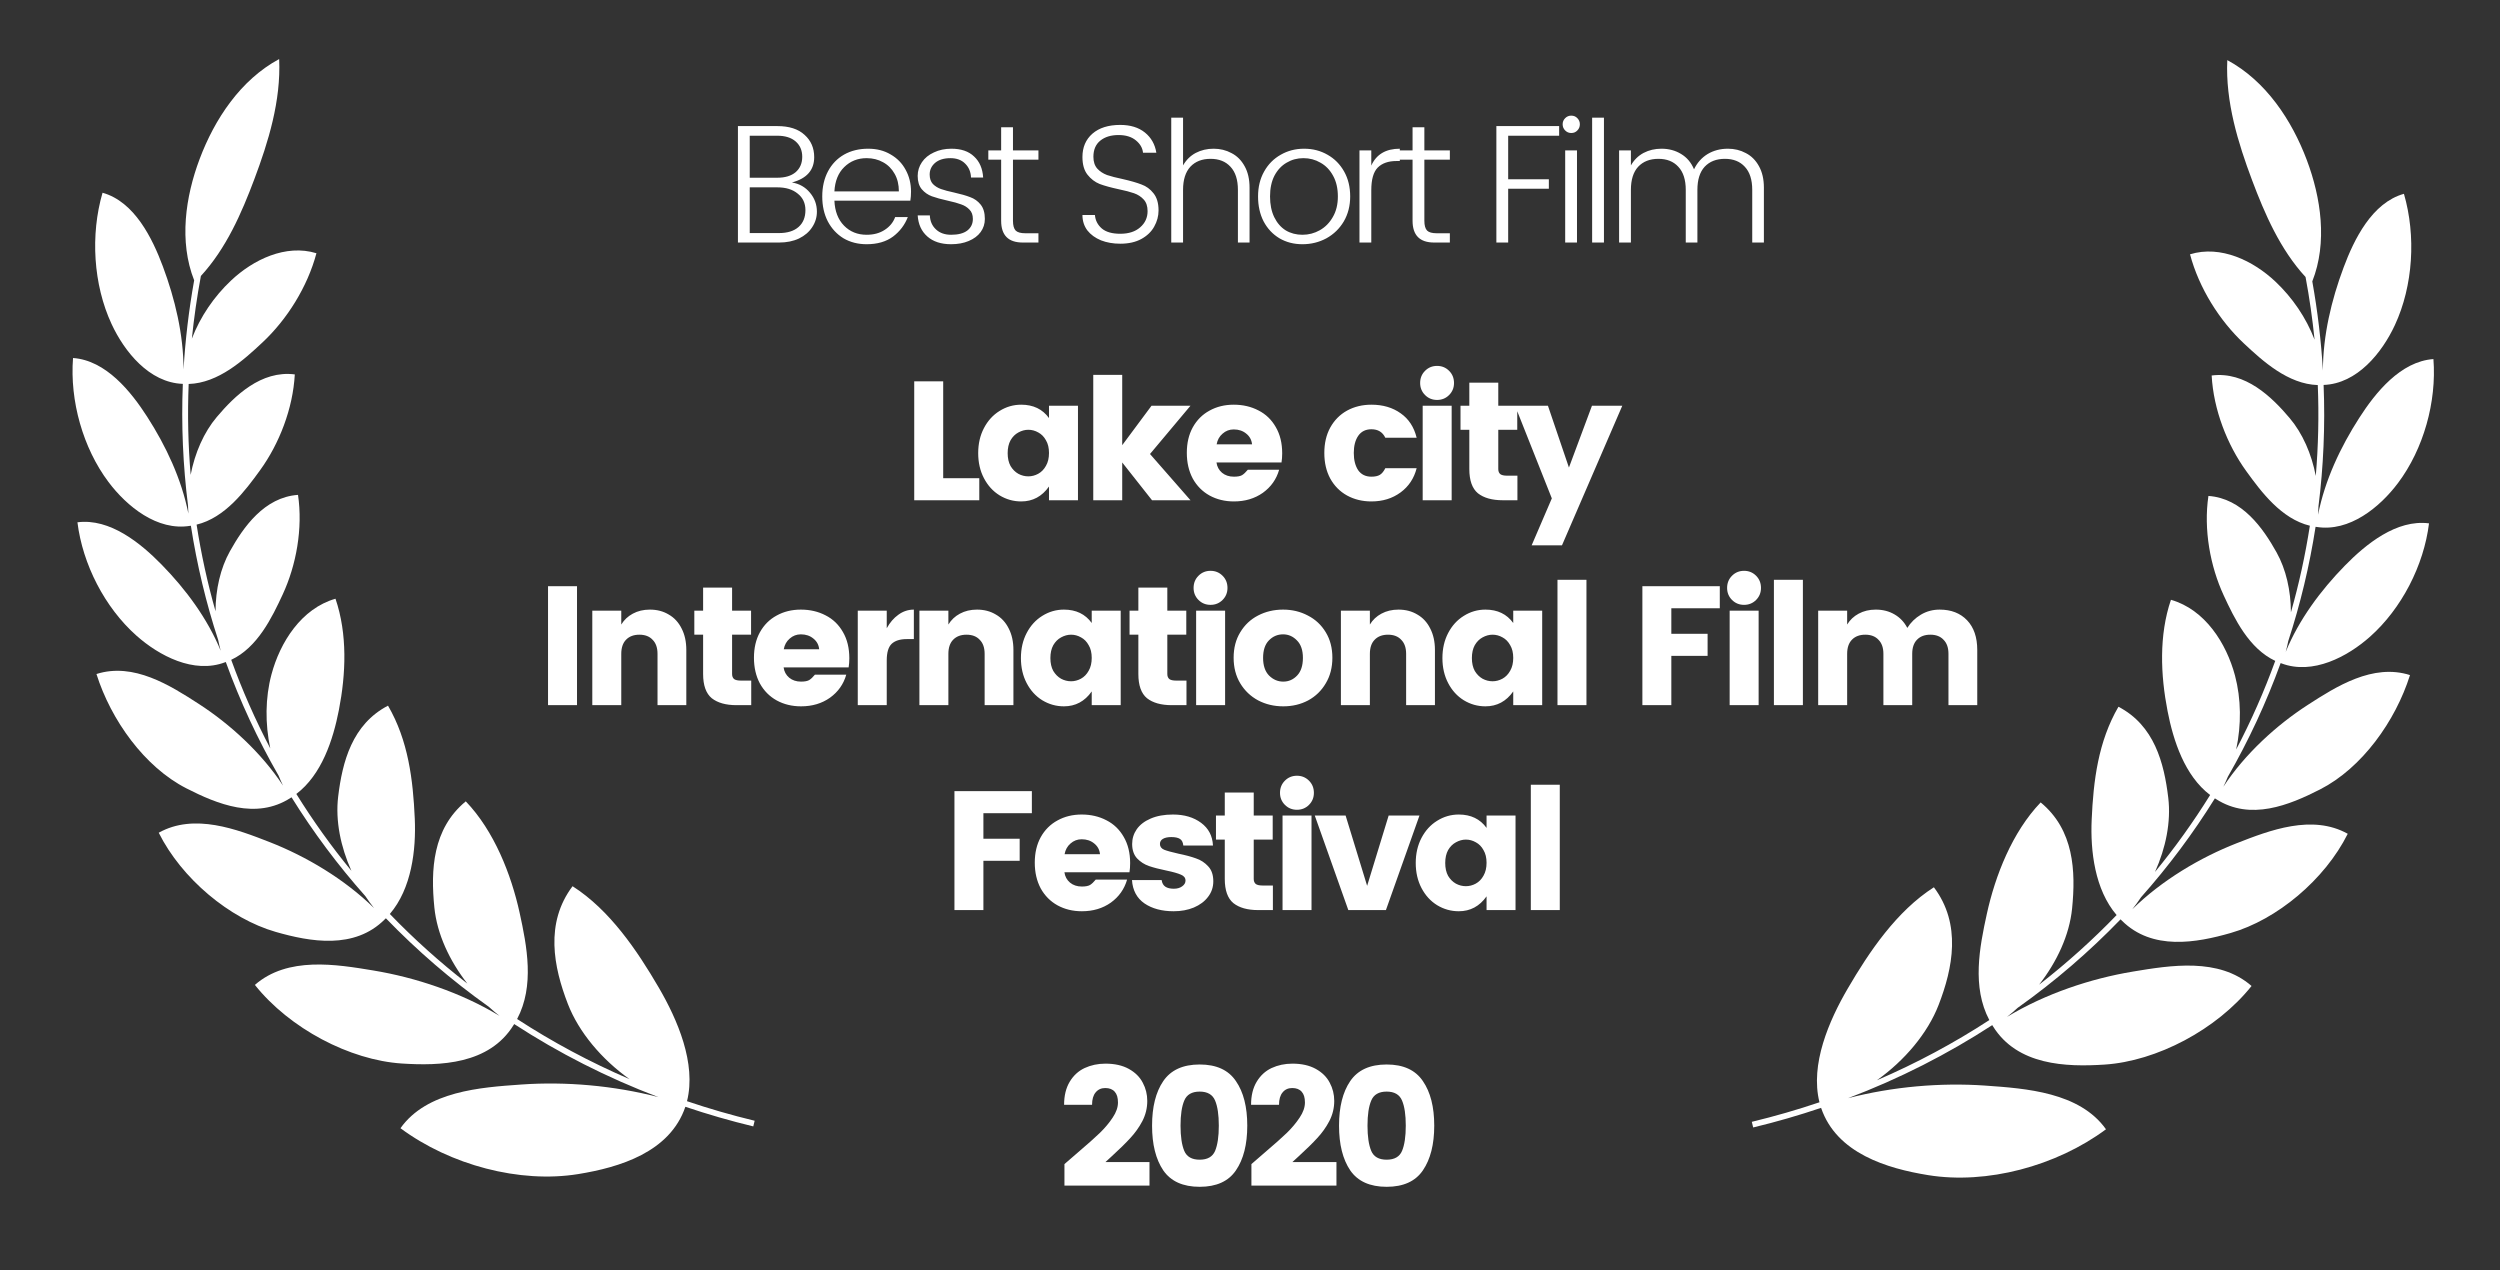 <svg width="122" height="62" viewBox="0 0 122 62" fill="none" xmlns="http://www.w3.org/2000/svg">
<rect x="0" y="0" width="122" height="62" fill="#333333" stroke="none"/>
<path d="M9.475 13.68C8.726 11.78 9.051 9.596 9.742 7.759C10.468 5.826 11.733 3.899 13.623 2.882C13.717 4.919 13.093 6.931 12.411 8.746C11.798 10.378 11.046 12.117 9.803 13.467C9.613 14.49 9.466 15.51 9.363 16.525C9.775 15.453 10.443 14.475 11.276 13.689C12.348 12.677 13.944 11.896 15.442 12.358C15.003 14.008 14.003 15.591 12.819 16.701C11.887 17.575 10.656 18.694 9.207 18.738C9.147 20.233 9.181 21.713 9.304 23.173C9.509 22.105 9.947 21.098 10.58 20.349C11.45 19.319 12.739 18.061 14.386 18.271C14.296 19.942 13.627 21.654 12.696 22.941C11.957 23.963 10.98 25.266 9.594 25.602C9.816 27.037 10.125 28.448 10.518 29.829C10.521 28.772 10.755 27.734 11.22 26.902C11.875 25.728 12.895 24.264 14.543 24.15C14.785 25.789 14.457 27.581 13.797 29.006C13.269 30.145 12.565 31.598 11.283 32.199C11.821 33.685 12.459 35.129 13.19 36.523C12.933 35.321 12.943 34.055 13.247 32.916C13.665 31.346 14.704 29.696 16.372 29.218C16.962 30.951 16.881 32.886 16.538 34.648C16.256 36.099 15.702 37.803 14.461 38.745C15.273 40.051 16.17 41.305 17.149 42.497C16.623 41.328 16.362 40.049 16.502 38.877C16.707 37.171 17.187 35.346 18.935 34.436C19.927 36.142 20.156 38.056 20.241 39.946C20.309 41.474 20.088 43.359 19.024 44.602C20.194 45.816 21.458 46.952 22.807 48C21.936 46.886 21.326 45.578 21.197 44.285C21.014 42.458 21.104 40.447 22.73 39.106C24.12 40.554 24.95 42.687 25.357 44.54C25.716 46.178 26.092 48.116 25.235 49.728C26.953 50.846 28.786 51.83 30.724 52.664C29.36 51.695 28.244 50.366 27.712 48.993C27.015 47.194 26.584 45.049 27.941 43.247C29.76 44.409 31.097 46.391 32.151 48.199C33.054 49.75 33.99 51.891 33.526 53.738C34.599 54.102 35.7 54.42 36.827 54.692L36.76 54.968C35.628 54.695 34.523 54.375 33.446 54.011C32.691 56.236 30.218 56.97 28.218 57.295C25.369 57.757 21.976 56.861 19.543 55.057C20.827 53.248 23.447 53.064 25.422 52.926L25.448 52.924C27.612 52.772 29.952 52.975 32.128 53.539C29.614 52.585 27.262 51.385 25.093 49.974L25.061 50.025C23.872 51.946 21.486 52.021 19.613 51.9C17.071 51.735 14.137 50.194 12.438 48.064C14.036 46.666 16.395 47.057 18.224 47.36L18.233 47.362C20.273 47.7 22.503 48.438 24.375 49.574C24.196 49.434 24.022 49.286 23.852 49.13C22.032 47.837 20.354 46.389 18.831 44.812C18.813 44.829 18.795 44.847 18.777 44.864C17.296 46.35 15.138 45.961 13.455 45.477C11.202 44.83 8.865 42.878 7.746 40.637C9.481 39.668 11.555 40.467 13.169 41.098C14.94 41.792 16.814 42.901 18.254 44.316C18.106 44.129 17.964 43.934 17.83 43.732C16.491 42.225 15.286 40.611 14.227 38.908L14.174 38.941C12.498 40.02 10.6 39.239 9.095 38.471C7.055 37.43 5.416 35.142 4.707 32.892C6.517 32.314 8.305 33.448 9.695 34.347C11.216 35.329 12.755 36.731 13.812 38.338C13.735 38.18 13.663 38.018 13.596 37.853C12.58 36.086 11.717 34.231 11.019 32.307L10.983 32.319L10.98 32.32C9.456 32.898 7.76 32 6.654 31.015C5.116 29.647 4.033 27.543 3.779 25.488C5.367 25.282 6.864 26.508 7.887 27.553C9.065 28.756 10.122 30.178 10.771 31.757C10.724 31.585 10.683 31.411 10.649 31.235C10.058 29.427 9.61 27.562 9.315 25.656L9.292 25.659L9.284 25.66C7.673 25.928 6.184 24.707 5.294 23.522C4.046 21.859 3.402 19.558 3.564 17.471C5.168 17.583 6.39 19.105 7.182 20.337C8.099 21.762 8.859 23.375 9.193 25.062C9.182 24.928 9.176 24.793 9.174 24.658C8.93 22.718 8.842 20.738 8.922 18.733L8.918 18.733C7.28 18.674 6.07 17.158 5.445 15.813C4.551 13.889 4.407 11.456 5.004 9.406C6.564 9.843 7.435 11.628 7.948 13.002C8.54 14.587 8.954 16.315 8.957 18.033C9.042 16.591 9.214 15.139 9.475 13.68Z" fill="white"/>
<path d="M52.623 56.221C53.069 55.841 53.419 55.53 53.672 55.287C53.926 55.039 54.136 54.788 54.301 54.535C54.472 54.281 54.557 54.036 54.557 53.799C54.557 53.568 54.505 53.394 54.4 53.278C54.295 53.157 54.141 53.096 53.937 53.096C53.739 53.096 53.582 53.168 53.466 53.311C53.35 53.449 53.292 53.65 53.292 53.915H51.928C51.928 53.468 52.019 53.094 52.201 52.791C52.383 52.487 52.625 52.264 52.928 52.121C53.237 51.978 53.576 51.906 53.945 51.906C54.397 51.906 54.778 51.991 55.086 52.162C55.395 52.333 55.621 52.556 55.764 52.832C55.913 53.107 55.987 53.405 55.987 53.725C55.987 54.072 55.907 54.4 55.748 54.709C55.588 55.012 55.392 55.287 55.161 55.535C54.935 55.783 54.634 56.078 54.26 56.42C54.254 56.425 54.149 56.522 53.945 56.709H56.095V57.858H51.945V56.808L52.623 56.221ZM56.767 57.114C56.403 56.574 56.221 55.847 56.221 54.932C56.221 54.017 56.403 53.292 56.767 52.758C57.136 52.217 57.729 51.947 58.544 51.947C59.36 51.947 59.95 52.217 60.313 52.758C60.683 53.292 60.867 54.017 60.867 54.932C60.867 55.847 60.683 56.574 60.313 57.114C59.95 57.649 59.36 57.916 58.544 57.916C57.729 57.916 57.136 57.649 56.767 57.114ZM59.297 56.163C59.418 55.871 59.478 55.461 59.478 54.932C59.478 54.403 59.418 53.995 59.297 53.708C59.175 53.416 58.925 53.27 58.544 53.27C58.164 53.27 57.913 53.416 57.792 53.708C57.671 53.995 57.61 54.403 57.61 54.932C57.61 55.461 57.671 55.871 57.792 56.163C57.913 56.45 58.164 56.593 58.544 56.593C58.925 56.593 59.175 56.45 59.297 56.163ZM61.746 56.221C62.193 55.841 62.543 55.53 62.796 55.287C63.05 55.039 63.259 54.788 63.425 54.535C63.596 54.281 63.681 54.036 63.681 53.799C63.681 53.568 63.629 53.394 63.524 53.278C63.419 53.157 63.265 53.096 63.061 53.096C62.862 53.096 62.705 53.168 62.59 53.311C62.474 53.449 62.416 53.65 62.416 53.915H61.052C61.052 53.468 61.143 53.094 61.325 52.791C61.507 52.487 61.749 52.264 62.052 52.121C62.361 51.978 62.7 51.906 63.069 51.906C63.521 51.906 63.901 51.991 64.21 52.162C64.519 52.333 64.745 52.556 64.888 52.832C65.037 53.107 65.111 53.405 65.111 53.725C65.111 54.072 65.031 54.4 64.871 54.709C64.712 55.012 64.516 55.287 64.284 55.535C64.058 55.783 63.758 56.078 63.383 56.42C63.378 56.425 63.273 56.522 63.069 56.709H65.219V57.858H61.069V56.808L61.746 56.221ZM65.891 57.114C65.527 56.574 65.345 55.847 65.345 54.932C65.345 54.017 65.527 53.292 65.891 52.758C66.26 52.217 66.852 51.947 67.668 51.947C68.484 51.947 69.073 52.217 69.437 52.758C69.806 53.292 69.991 54.017 69.991 54.932C69.991 55.847 69.806 56.574 69.437 57.114C69.073 57.649 68.484 57.916 67.668 57.916C66.852 57.916 66.26 57.649 65.891 57.114ZM68.42 56.163C68.542 55.871 68.602 55.461 68.602 54.932C68.602 54.403 68.542 53.995 68.42 53.708C68.299 53.416 68.048 53.27 67.668 53.27C67.288 53.27 67.037 53.416 66.916 53.708C66.794 53.995 66.734 54.403 66.734 54.932C66.734 55.461 66.794 55.871 66.916 56.163C67.037 56.45 67.288 56.593 67.668 56.593C68.048 56.593 68.299 56.45 68.42 56.163Z" fill="white"/>
<path d="M112.84 13.732C113.589 11.833 113.264 9.648 112.573 7.811C111.846 5.879 110.582 3.951 108.692 2.934C108.597 4.971 109.221 6.983 109.903 8.798C110.517 10.43 111.268 12.169 112.511 13.519C112.702 14.541 112.848 15.561 112.951 16.576C112.539 15.504 111.872 14.527 111.039 13.741C109.967 12.729 108.371 11.948 106.873 12.41C107.312 14.06 108.312 15.643 109.496 16.753C110.428 17.627 111.659 18.746 113.108 18.791C113.168 20.285 113.134 21.765 113.01 23.226C112.806 22.157 112.368 21.151 111.734 20.401C110.865 19.372 109.575 18.113 107.929 18.324C108.019 19.995 108.688 21.707 109.619 22.993C110.357 24.015 111.334 25.318 112.721 25.655C112.499 27.09 112.19 28.5 111.797 29.881C111.793 28.824 111.56 27.786 111.095 26.954C110.44 25.78 109.42 24.316 107.771 24.202C107.529 25.841 107.857 27.633 108.518 29.058C109.045 30.197 109.75 31.65 111.032 32.251C110.493 33.737 109.856 35.181 109.125 36.575C109.382 35.374 109.371 34.108 109.068 32.968C108.649 31.398 107.611 29.748 105.942 29.27C105.353 31.003 105.434 32.938 105.777 34.7C106.059 36.151 106.613 37.855 107.854 38.797C107.042 40.104 106.144 41.358 105.164 42.551C105.691 41.381 105.952 40.101 105.811 38.93C105.607 37.223 105.127 35.398 103.38 34.489C102.388 36.195 102.157 38.109 102.074 39.999C102.005 41.527 102.226 43.412 103.291 44.655C102.12 45.869 100.857 47.004 99.509 48.052C100.379 46.937 100.989 45.63 101.118 44.337C101.301 42.51 101.212 40.499 99.585 39.158C98.195 40.606 97.365 42.739 96.959 44.592C96.599 46.23 96.224 48.168 97.079 49.78C95.363 50.898 93.529 51.883 91.591 52.717C92.954 51.748 94.071 50.418 94.603 49.045C95.3 47.246 95.731 45.102 94.374 43.299C92.555 44.461 91.218 46.443 90.164 48.251C89.26 49.802 88.325 51.943 88.79 53.791C87.716 54.154 86.615 54.473 85.488 54.745L85.555 55.02C86.686 54.748 87.791 54.428 88.869 54.063C89.624 56.288 92.097 57.023 94.097 57.347C96.946 57.809 100.339 56.914 102.772 55.109C101.487 53.3 98.868 53.117 96.893 52.978L96.867 52.976C94.703 52.825 92.362 53.027 90.186 53.591C92.7 52.637 95.052 51.437 97.222 50.026L97.251 50.074C98.44 51.998 100.828 52.074 102.701 51.952C105.244 51.787 108.178 50.246 109.876 48.116C108.279 46.718 105.92 47.109 104.091 47.412L104.082 47.414C102.042 47.752 99.813 48.49 97.942 49.625C98.12 49.486 98.293 49.338 98.463 49.182C100.283 47.889 101.96 46.442 103.484 44.864C103.505 44.885 103.526 44.906 103.547 44.927C105.029 46.401 107.18 46.012 108.86 45.529C111.114 44.882 113.45 42.93 114.57 40.689C112.834 39.72 110.76 40.519 109.147 41.151C107.374 41.845 105.499 42.955 104.057 44.371C104.206 44.184 104.348 43.989 104.483 43.786C105.822 42.279 107.028 40.664 108.087 38.96L108.133 38.989L108.145 38.996C109.819 40.071 111.717 39.29 113.22 38.523C115.26 37.482 116.9 35.194 117.608 32.944C115.798 32.366 114.01 33.5 112.62 34.399C111.098 35.382 109.558 36.784 108.5 38.393C108.578 38.234 108.651 38.072 108.719 37.906C109.735 36.139 110.597 34.284 111.295 32.359L111.332 32.371L111.338 32.374C112.861 32.949 114.557 32.051 115.662 31.067C117.198 29.699 118.283 27.595 118.536 25.54C116.948 25.334 115.451 26.56 114.428 27.605C113.251 28.809 112.192 30.231 111.542 31.812C111.59 31.639 111.632 31.464 111.666 31.287C112.257 29.479 112.705 27.615 113 25.708L113.045 25.714C114.65 25.973 116.134 24.756 117.021 23.574C118.27 21.911 118.913 19.61 118.751 17.523C117.148 17.636 115.925 19.157 115.134 20.389C114.216 21.815 113.455 23.429 113.122 25.117C113.133 24.982 113.138 24.846 113.141 24.71C113.385 22.77 113.472 20.79 113.392 18.785C115.031 18.728 116.245 17.211 116.87 15.865C117.764 13.941 117.907 11.508 117.312 9.458C115.751 9.895 114.88 11.68 114.367 13.054C113.774 14.639 113.361 16.367 113.358 18.085C113.273 16.644 113.101 15.191 112.84 13.732Z" fill="white"/>
<path d="M46.028 23.337H47.789V24.412H44.614V18.608H46.028V23.337ZM49.835 19.749C50.425 19.749 50.877 19.967 51.191 20.402V19.799H52.605V24.412H51.191V23.742C50.849 24.227 50.398 24.47 49.835 24.47C49.455 24.47 49.102 24.37 48.777 24.172C48.458 23.974 48.204 23.695 48.017 23.337C47.829 22.979 47.736 22.571 47.736 22.113C47.736 21.656 47.829 21.248 48.017 20.89C48.204 20.532 48.458 20.253 48.777 20.055C49.102 19.851 49.455 19.749 49.835 19.749ZM50.183 20.973C50.017 20.973 49.855 21.017 49.695 21.105C49.541 21.188 49.414 21.314 49.315 21.485C49.221 21.656 49.174 21.865 49.174 22.113C49.174 22.361 49.221 22.571 49.315 22.742C49.414 22.907 49.541 23.034 49.695 23.122C49.849 23.205 50.012 23.246 50.183 23.246C50.348 23.246 50.508 23.205 50.662 23.122C50.822 23.034 50.949 22.904 51.042 22.733C51.142 22.562 51.191 22.353 51.191 22.105C51.191 21.857 51.142 21.65 51.042 21.485C50.949 21.314 50.825 21.188 50.67 21.105C50.516 21.017 50.353 20.973 50.183 20.973ZM56.12 22.155L58.096 24.412H56.219L54.764 22.568V24.412H53.351V18.294H54.764V21.725L56.195 19.799H58.096L56.12 22.155ZM62.571 22.122C62.571 22.282 62.56 22.43 62.538 22.568H59.364C59.391 22.772 59.482 22.94 59.636 23.072C59.791 23.199 59.984 23.262 60.215 23.262C60.392 23.262 60.524 23.238 60.612 23.188C60.7 23.133 60.794 23.045 60.893 22.924H62.422C62.29 23.387 62.026 23.761 61.629 24.048C61.232 24.329 60.761 24.47 60.215 24.47C59.774 24.47 59.377 24.373 59.025 24.18C58.678 23.987 58.405 23.712 58.206 23.353C58.013 22.99 57.917 22.571 57.917 22.097C57.917 21.623 58.013 21.209 58.206 20.857C58.405 20.498 58.678 20.226 59.025 20.038C59.372 19.845 59.766 19.749 60.207 19.749C60.653 19.749 61.056 19.843 61.414 20.03C61.772 20.212 62.053 20.482 62.257 20.84C62.467 21.198 62.571 21.626 62.571 22.122ZM61.1 21.683C61.078 21.468 60.984 21.295 60.819 21.163C60.653 21.025 60.449 20.956 60.207 20.956C59.998 20.956 59.816 21.025 59.661 21.163C59.507 21.295 59.41 21.468 59.372 21.683H61.1ZM66.925 19.749C67.487 19.749 67.964 19.89 68.355 20.171C68.747 20.446 69.006 20.843 69.132 21.361H67.603C67.471 21.085 67.245 20.948 66.925 20.948C66.644 20.948 66.429 21.055 66.28 21.27C66.137 21.48 66.065 21.758 66.065 22.105C66.065 22.452 66.137 22.733 66.28 22.948C66.429 23.158 66.644 23.262 66.925 23.262C67.102 23.262 67.239 23.232 67.338 23.172C67.438 23.111 67.526 23.003 67.603 22.849H69.132C69.006 23.345 68.744 23.739 68.347 24.031C67.95 24.323 67.476 24.47 66.925 24.47C66.484 24.47 66.087 24.373 65.735 24.18C65.387 23.987 65.115 23.712 64.916 23.353C64.723 22.995 64.627 22.579 64.627 22.105C64.627 21.631 64.723 21.218 64.916 20.865C65.115 20.507 65.387 20.231 65.735 20.038C66.087 19.845 66.484 19.749 66.925 19.749ZM69.303 18.691C69.303 18.454 69.383 18.255 69.543 18.096C69.702 17.936 69.898 17.856 70.129 17.856C70.361 17.856 70.557 17.936 70.716 18.096C70.876 18.255 70.956 18.454 70.956 18.691C70.956 18.922 70.876 19.118 70.716 19.278C70.557 19.438 70.361 19.517 70.129 19.517C69.898 19.517 69.702 19.438 69.543 19.278C69.383 19.118 69.303 18.922 69.303 18.691ZM70.841 19.799V24.412H69.427V19.799H70.841ZM74.05 23.213V24.412H73.331C72.813 24.412 72.411 24.299 72.124 24.073C71.843 23.841 71.703 23.447 71.703 22.89V20.973H71.273V19.799H71.703V18.674H73.116V19.799H74.042V20.973H73.116V22.89C73.116 23.001 73.149 23.083 73.216 23.139C73.282 23.188 73.392 23.213 73.546 23.213H74.05ZM75.539 19.799L76.564 22.816L77.688 19.799H79.168L76.225 26.611H74.745L75.729 24.321L73.935 19.799H75.539ZM28.158 28.608V34.412H26.744V28.608H28.158ZM31.715 29.749C32.062 29.749 32.368 29.829 32.633 29.989C32.903 30.143 33.112 30.369 33.261 30.667C33.415 30.964 33.492 31.314 33.492 31.716V34.412H32.087V31.907C32.087 31.609 32.007 31.38 31.847 31.221C31.693 31.055 31.478 30.973 31.202 30.973C30.927 30.973 30.709 31.055 30.549 31.221C30.395 31.38 30.318 31.609 30.318 31.907V34.412H28.904V29.799H30.318V30.477C30.456 30.25 30.643 30.074 30.88 29.947C31.122 29.815 31.401 29.749 31.715 29.749ZM36.66 33.213V34.412H35.941C35.423 34.412 35.021 34.299 34.734 34.073C34.453 33.841 34.312 33.447 34.312 32.891V30.973H33.883V29.799H34.312V28.674H35.726V29.799H36.652V30.973H35.726V32.891C35.726 33.001 35.759 33.083 35.825 33.139C35.892 33.188 36.002 33.213 36.156 33.213H36.66ZM41.447 32.122C41.447 32.282 41.436 32.43 41.414 32.568H38.24C38.267 32.772 38.358 32.94 38.513 33.072C38.667 33.199 38.86 33.263 39.091 33.263C39.267 33.263 39.4 33.238 39.488 33.188C39.576 33.133 39.67 33.045 39.769 32.923H41.298C41.166 33.386 40.902 33.761 40.505 34.048C40.108 34.329 39.637 34.469 39.091 34.469C38.65 34.469 38.253 34.373 37.901 34.18C37.553 33.987 37.281 33.712 37.082 33.353C36.889 32.99 36.793 32.571 36.793 32.097C36.793 31.623 36.889 31.209 37.082 30.857C37.281 30.498 37.553 30.226 37.901 30.038C38.248 29.845 38.642 29.749 39.083 29.749C39.529 29.749 39.932 29.843 40.29 30.03C40.648 30.212 40.929 30.482 41.133 30.84C41.343 31.198 41.447 31.626 41.447 32.122ZM39.976 31.683C39.954 31.468 39.86 31.295 39.695 31.163C39.529 31.025 39.325 30.956 39.083 30.956C38.873 30.956 38.692 31.025 38.537 31.163C38.383 31.295 38.286 31.468 38.248 31.683H39.976ZM43.273 30.658C43.427 30.377 43.617 30.157 43.843 29.997C44.069 29.832 44.32 29.749 44.596 29.749V31.188H44.248C43.923 31.188 43.678 31.265 43.513 31.419C43.353 31.573 43.273 31.843 43.273 32.229V34.412H41.859V29.799H43.273V30.658ZM47.678 29.749C48.025 29.749 48.331 29.829 48.596 29.989C48.866 30.143 49.075 30.369 49.224 30.667C49.378 30.964 49.455 31.314 49.455 31.716V34.412H48.05V31.907C48.05 31.609 47.97 31.38 47.81 31.221C47.656 31.055 47.441 30.973 47.165 30.973C46.89 30.973 46.672 31.055 46.512 31.221C46.358 31.38 46.281 31.609 46.281 31.907V34.412H44.867V29.799H46.281V30.477C46.419 30.25 46.606 30.074 46.843 29.947C47.085 29.815 47.364 29.749 47.678 29.749ZM51.92 29.749C52.51 29.749 52.962 29.967 53.276 30.402V29.799H54.69V34.412H53.276V33.742C52.935 34.227 52.483 34.469 51.92 34.469C51.54 34.469 51.188 34.37 50.862 34.172C50.543 33.974 50.289 33.695 50.102 33.337C49.914 32.979 49.821 32.571 49.821 32.113C49.821 31.656 49.914 31.248 50.102 30.89C50.289 30.532 50.543 30.253 50.862 30.055C51.188 29.851 51.54 29.749 51.92 29.749ZM52.268 30.973C52.102 30.973 51.94 31.017 51.78 31.105C51.626 31.188 51.499 31.314 51.4 31.485C51.306 31.656 51.259 31.865 51.259 32.113C51.259 32.361 51.306 32.571 51.4 32.742C51.499 32.907 51.626 33.034 51.78 33.122C51.934 33.205 52.097 33.246 52.268 33.246C52.433 33.246 52.593 33.205 52.747 33.122C52.907 33.034 53.034 32.904 53.127 32.733C53.227 32.562 53.276 32.353 53.276 32.105C53.276 31.857 53.227 31.65 53.127 31.485C53.034 31.314 52.91 31.188 52.755 31.105C52.601 31.017 52.439 30.973 52.268 30.973ZM57.9 33.213V34.412H57.18C56.662 34.412 56.26 34.299 55.973 34.073C55.692 33.841 55.552 33.447 55.552 32.891V30.973H55.122V29.799H55.552V28.674H56.965V29.799H57.891V30.973H56.965V32.891C56.965 33.001 56.998 33.083 57.065 33.139C57.131 33.188 57.241 33.213 57.395 33.213H57.9ZM58.247 28.691C58.247 28.454 58.327 28.255 58.487 28.096C58.647 27.936 58.842 27.856 59.074 27.856C59.305 27.856 59.501 27.936 59.661 28.096C59.821 28.255 59.901 28.454 59.901 28.691C59.901 28.922 59.821 29.118 59.661 29.278C59.501 29.438 59.305 29.517 59.074 29.517C58.842 29.517 58.647 29.438 58.487 29.278C58.327 29.118 58.247 28.922 58.247 28.691ZM59.785 29.799V34.412H58.371V29.799H59.785ZM62.615 29.749C63.056 29.749 63.458 29.845 63.822 30.038C64.191 30.226 64.483 30.498 64.698 30.857C64.913 31.209 65.02 31.623 65.02 32.097C65.02 32.571 64.913 32.987 64.698 33.345C64.489 33.703 64.202 33.982 63.838 34.18C63.474 34.373 63.069 34.469 62.623 34.469C62.176 34.469 61.769 34.373 61.399 34.18C61.03 33.982 60.738 33.703 60.523 33.345C60.308 32.987 60.201 32.571 60.201 32.097C60.201 31.623 60.308 31.209 60.523 30.857C60.738 30.498 61.027 30.226 61.391 30.038C61.76 29.845 62.168 29.749 62.615 29.749ZM62.615 30.956C62.344 30.956 62.113 31.055 61.92 31.254C61.733 31.447 61.639 31.73 61.639 32.105C61.639 32.48 61.736 32.767 61.928 32.965C62.127 33.163 62.358 33.263 62.623 33.263C62.887 33.263 63.113 33.163 63.301 32.965C63.488 32.767 63.582 32.48 63.582 32.105C63.582 31.73 63.485 31.447 63.292 31.254C63.1 31.055 62.874 30.956 62.615 30.956ZM68.247 29.749C68.594 29.749 68.9 29.829 69.165 29.989C69.435 30.143 69.644 30.369 69.793 30.667C69.947 30.964 70.025 31.314 70.025 31.716V34.412H68.619V31.907C68.619 31.609 68.539 31.38 68.379 31.221C68.225 31.055 68.01 30.973 67.735 30.973C67.459 30.973 67.241 31.055 67.082 31.221C66.927 31.38 66.85 31.609 66.85 31.907V34.412H65.436V29.799H66.85V30.477C66.988 30.25 67.175 30.074 67.412 29.947C67.655 29.815 67.933 29.749 68.247 29.749ZM72.49 29.749C73.079 29.749 73.531 29.967 73.846 30.402V29.799H75.259V34.412H73.846V33.742C73.504 34.227 73.052 34.469 72.49 34.469C72.109 34.469 71.757 34.37 71.432 34.172C71.112 33.974 70.858 33.695 70.671 33.337C70.484 32.979 70.39 32.571 70.39 32.113C70.39 31.656 70.484 31.248 70.671 30.89C70.858 30.532 71.112 30.253 71.432 30.055C71.757 29.851 72.109 29.749 72.49 29.749ZM72.837 30.973C72.672 30.973 72.509 31.017 72.349 31.105C72.195 31.188 72.068 31.314 71.969 31.485C71.875 31.656 71.828 31.865 71.828 32.113C71.828 32.361 71.875 32.571 71.969 32.742C72.068 32.907 72.195 33.034 72.349 33.122C72.504 33.205 72.666 33.246 72.837 33.246C73.002 33.246 73.162 33.205 73.317 33.122C73.476 33.034 73.603 32.904 73.697 32.733C73.796 32.562 73.846 32.353 73.846 32.105C73.846 31.857 73.796 31.65 73.697 31.485C73.603 31.314 73.479 31.188 73.325 31.105C73.17 31.017 73.008 30.973 72.837 30.973ZM77.419 28.294V34.412H76.005V28.294H77.419ZM83.926 28.608V29.683H81.561V30.931H83.331V32.006H81.561V34.412H80.148V28.608H83.926ZM84.283 28.691C84.283 28.454 84.363 28.255 84.523 28.096C84.683 27.936 84.878 27.856 85.11 27.856C85.341 27.856 85.537 27.936 85.697 28.096C85.856 28.255 85.936 28.454 85.936 28.691C85.936 28.922 85.856 29.118 85.697 29.278C85.537 29.438 85.341 29.517 85.11 29.517C84.878 29.517 84.683 29.438 84.523 29.278C84.363 29.118 84.283 28.922 84.283 28.691ZM85.821 29.799V34.412H84.407V29.799H85.821ZM87.981 28.294V34.412H86.567V28.294H87.981ZM94.655 29.749C95.217 29.749 95.663 29.923 95.994 30.27C96.325 30.617 96.49 31.099 96.49 31.716V34.412H95.085V31.907C95.085 31.609 95.005 31.38 94.845 31.221C94.691 31.055 94.476 30.973 94.2 30.973C93.924 30.973 93.707 31.055 93.547 31.221C93.393 31.38 93.316 31.609 93.316 31.907V34.412H91.91V31.907C91.91 31.609 91.83 31.38 91.67 31.221C91.516 31.055 91.301 30.973 91.025 30.973C90.75 30.973 90.532 31.055 90.372 31.221C90.218 31.38 90.141 31.609 90.141 31.907V34.412H88.727V29.799H90.141V30.477C90.279 30.25 90.466 30.074 90.703 29.947C90.946 29.815 91.224 29.749 91.538 29.749C91.88 29.749 92.183 29.826 92.447 29.98C92.718 30.135 92.927 30.355 93.076 30.642C93.247 30.372 93.467 30.157 93.737 29.997C94.013 29.832 94.319 29.749 94.655 29.749ZM50.355 38.608V39.683H47.99V40.931H49.76V42.006H47.99V44.412H46.577V38.608H50.355ZM55.151 42.122C55.151 42.282 55.14 42.43 55.118 42.568H51.944C51.971 42.772 52.062 42.94 52.217 43.072C52.371 43.199 52.564 43.263 52.795 43.263C52.972 43.263 53.104 43.238 53.192 43.188C53.28 43.133 53.374 43.045 53.473 42.923H55.003C54.87 43.386 54.606 43.761 54.209 44.048C53.812 44.329 53.341 44.469 52.795 44.469C52.354 44.469 51.958 44.373 51.605 44.18C51.258 43.987 50.985 43.712 50.786 43.353C50.593 42.99 50.497 42.571 50.497 42.097C50.497 41.623 50.593 41.209 50.786 40.857C50.985 40.498 51.258 40.226 51.605 40.038C51.952 39.845 52.346 39.749 52.787 39.749C53.233 39.749 53.636 39.843 53.994 40.03C54.352 40.212 54.633 40.482 54.837 40.84C55.047 41.199 55.151 41.626 55.151 42.122ZM53.68 41.684C53.658 41.468 53.564 41.295 53.399 41.163C53.233 41.025 53.03 40.956 52.787 40.956C52.578 40.956 52.396 41.025 52.241 41.163C52.087 41.295 51.991 41.468 51.952 41.684H53.68ZM57.242 39.749C57.793 39.749 58.25 39.884 58.614 40.154C58.978 40.424 59.171 40.793 59.193 41.262H57.746C57.729 41.102 57.674 40.995 57.581 40.939C57.487 40.879 57.346 40.849 57.159 40.849C56.983 40.849 56.845 40.879 56.746 40.939C56.652 40.995 56.605 41.077 56.605 41.188C56.605 41.314 56.674 41.408 56.812 41.468C56.955 41.524 57.187 41.587 57.506 41.659C57.853 41.73 58.14 41.807 58.366 41.89C58.597 41.967 58.796 42.097 58.961 42.279C59.127 42.455 59.209 42.698 59.209 43.006C59.209 43.293 59.124 43.546 58.953 43.767C58.788 43.987 58.556 44.161 58.258 44.288C57.966 44.409 57.639 44.469 57.275 44.469C56.702 44.469 56.228 44.343 55.853 44.089C55.478 43.83 55.274 43.45 55.241 42.948H56.688C56.71 43.097 56.77 43.205 56.87 43.271C56.969 43.337 57.107 43.37 57.283 43.37C57.448 43.37 57.583 43.331 57.688 43.254C57.798 43.177 57.853 43.083 57.853 42.973C57.853 42.841 57.779 42.744 57.63 42.684C57.481 42.618 57.247 42.551 56.928 42.485C56.58 42.414 56.294 42.339 56.068 42.262C55.847 42.185 55.654 42.061 55.489 41.89C55.329 41.714 55.249 41.48 55.249 41.188C55.249 40.923 55.324 40.683 55.472 40.468C55.627 40.248 55.853 40.074 56.15 39.947C56.453 39.815 56.817 39.749 57.242 39.749ZM62.117 43.213V44.412H61.397C60.879 44.412 60.477 44.299 60.19 44.073C59.909 43.841 59.769 43.447 59.769 42.891V40.972H59.339V39.799H59.769V38.674H61.182V39.799H62.108V40.972H61.182V42.891C61.182 43.001 61.215 43.083 61.282 43.139C61.348 43.188 61.458 43.213 61.612 43.213H62.117ZM62.464 38.691C62.464 38.454 62.544 38.255 62.704 38.096C62.864 37.936 63.059 37.856 63.291 37.856C63.522 37.856 63.718 37.936 63.878 38.096C64.038 38.255 64.118 38.454 64.118 38.691C64.118 38.922 64.038 39.118 63.878 39.278C63.718 39.438 63.522 39.517 63.291 39.517C63.059 39.517 62.864 39.438 62.704 39.278C62.544 39.118 62.464 38.922 62.464 38.691ZM64.002 39.799V44.412H62.588V39.799H64.002ZM66.716 43.229L67.766 39.799H69.27L67.633 44.412H65.798L64.161 39.799H65.666L66.716 43.229ZM71.188 39.749C71.778 39.749 72.23 39.967 72.544 40.402V39.799H73.958V44.412H72.544V43.742C72.202 44.227 71.75 44.469 71.188 44.469C70.808 44.469 70.455 44.37 70.13 44.172C69.81 43.974 69.557 43.695 69.369 43.337C69.182 42.979 69.088 42.571 69.088 42.113C69.088 41.656 69.182 41.248 69.369 40.89C69.557 40.532 69.81 40.253 70.13 40.055C70.455 39.851 70.808 39.749 71.188 39.749ZM71.535 40.972C71.37 40.972 71.207 41.017 71.048 41.105C70.893 41.188 70.767 41.314 70.667 41.485C70.574 41.656 70.527 41.865 70.527 42.113C70.527 42.361 70.574 42.571 70.667 42.742C70.767 42.907 70.893 43.034 71.048 43.122C71.202 43.205 71.365 43.246 71.535 43.246C71.701 43.246 71.861 43.205 72.015 43.122C72.175 43.034 72.302 42.904 72.395 42.733C72.494 42.562 72.544 42.353 72.544 42.105C72.544 41.857 72.494 41.65 72.395 41.485C72.302 41.314 72.177 41.188 72.023 41.105C71.869 41.017 71.706 40.972 71.535 40.972ZM76.117 38.294V44.412H74.704V38.294H76.117Z" fill="white"/>
<path d="M38.646 8.904C39.009 8.964 39.302 9.132 39.528 9.406C39.753 9.675 39.865 9.983 39.865 10.329C39.865 10.603 39.788 10.856 39.635 11.086C39.486 11.317 39.272 11.501 38.992 11.638C38.712 11.77 38.388 11.836 38.02 11.836H36.011V6.153H37.93C38.512 6.153 38.956 6.296 39.264 6.582C39.577 6.862 39.733 7.224 39.733 7.669C39.733 8.3 39.371 8.712 38.646 8.904ZM36.587 8.673H37.93C38.314 8.673 38.613 8.583 38.828 8.402C39.042 8.215 39.149 7.965 39.149 7.652C39.149 7.339 39.042 7.089 38.828 6.903C38.613 6.716 38.314 6.623 37.93 6.623H36.587V8.673ZM38.012 11.374C38.424 11.374 38.742 11.276 38.968 11.078C39.193 10.88 39.305 10.606 39.305 10.255C39.305 9.914 39.179 9.645 38.926 9.447C38.679 9.244 38.35 9.143 37.938 9.143H36.587V11.374H38.012ZM44.458 9.349C44.458 9.508 44.447 9.656 44.425 9.793H40.719C40.741 10.309 40.898 10.716 41.189 11.012C41.48 11.309 41.848 11.457 42.292 11.457C42.638 11.457 42.932 11.377 43.173 11.218C43.42 11.059 43.591 10.85 43.684 10.592H44.302C44.153 10.976 43.912 11.295 43.577 11.547C43.242 11.794 42.814 11.918 42.292 11.918C41.87 11.918 41.493 11.822 41.164 11.63C40.84 11.432 40.585 11.158 40.398 10.806C40.217 10.455 40.126 10.049 40.126 9.587C40.126 9.121 40.22 8.712 40.406 8.36C40.593 8.009 40.854 7.737 41.189 7.545C41.529 7.353 41.922 7.257 42.366 7.257C42.784 7.257 43.149 7.35 43.462 7.537C43.78 7.718 44.024 7.968 44.195 8.286C44.37 8.605 44.458 8.959 44.458 9.349ZM43.865 9.34C43.865 9.011 43.797 8.726 43.659 8.484C43.522 8.237 43.333 8.047 43.091 7.916C42.855 7.784 42.589 7.718 42.292 7.718C41.858 7.718 41.493 7.864 41.197 8.155C40.906 8.44 40.747 8.835 40.719 9.34H43.865ZM46.43 7.257C46.902 7.257 47.27 7.383 47.534 7.636C47.803 7.883 47.951 8.226 47.978 8.665H47.386C47.375 8.391 47.281 8.165 47.105 7.99C46.93 7.809 46.688 7.718 46.381 7.718C46.062 7.718 45.813 7.795 45.631 7.949C45.456 8.102 45.368 8.292 45.368 8.517C45.368 8.709 45.42 8.863 45.524 8.978C45.634 9.088 45.766 9.17 45.92 9.225C46.073 9.28 46.29 9.338 46.57 9.398C46.889 9.469 47.147 9.544 47.344 9.62C47.547 9.692 47.718 9.813 47.855 9.983C47.992 10.153 48.061 10.386 48.061 10.683C48.061 10.924 47.992 11.138 47.855 11.325C47.718 11.512 47.523 11.657 47.27 11.762C47.023 11.866 46.738 11.918 46.414 11.918C45.925 11.918 45.538 11.792 45.253 11.539C44.967 11.287 44.811 10.944 44.783 10.51H45.376C45.387 10.79 45.486 11.018 45.673 11.193C45.859 11.369 46.106 11.457 46.414 11.457C46.76 11.457 47.023 11.388 47.204 11.251C47.386 11.108 47.476 10.919 47.476 10.683C47.476 10.491 47.421 10.34 47.311 10.23C47.202 10.114 47.067 10.029 46.908 9.975C46.749 9.914 46.529 9.854 46.249 9.793C45.931 9.722 45.673 9.651 45.475 9.579C45.283 9.508 45.118 9.393 44.981 9.233C44.849 9.074 44.783 8.857 44.783 8.583C44.783 8.341 44.852 8.119 44.989 7.916C45.126 7.713 45.321 7.553 45.574 7.438C45.826 7.317 46.112 7.257 46.43 7.257ZM49.433 7.792V10.773C49.433 10.998 49.477 11.158 49.564 11.251C49.652 11.339 49.809 11.383 50.034 11.383H50.676V11.836H49.91C49.208 11.836 48.856 11.482 48.856 10.773V7.792H48.23V7.339H48.856V6.211H49.433V7.339H50.676V7.792H49.433ZM56.537 10.271C56.537 10.546 56.466 10.809 56.323 11.062C56.186 11.309 55.977 11.509 55.697 11.663C55.417 11.816 55.074 11.893 54.668 11.893C54.322 11.893 54.009 11.838 53.729 11.729C53.449 11.613 53.226 11.451 53.062 11.243C52.903 11.029 52.823 10.779 52.823 10.493H53.432C53.454 10.757 53.567 10.976 53.77 11.152C53.973 11.322 54.272 11.408 54.668 11.408C55.079 11.408 55.403 11.303 55.639 11.095C55.881 10.886 56.002 10.622 56.002 10.304C56.002 10.062 55.939 9.873 55.812 9.736C55.686 9.598 55.53 9.497 55.343 9.431C55.156 9.365 54.904 9.299 54.585 9.233C54.206 9.151 53.899 9.066 53.663 8.978C53.432 8.885 53.235 8.734 53.07 8.525C52.905 8.316 52.823 8.028 52.823 7.66C52.823 7.188 52.985 6.809 53.309 6.524C53.638 6.238 54.091 6.096 54.668 6.096C55.162 6.096 55.562 6.219 55.87 6.466C56.177 6.713 56.364 7.043 56.43 7.455H55.779C55.757 7.224 55.642 7.024 55.434 6.853C55.225 6.678 54.942 6.59 54.585 6.59C54.217 6.59 53.921 6.68 53.696 6.862C53.471 7.043 53.358 7.306 53.358 7.652C53.358 7.894 53.421 8.086 53.548 8.229C53.674 8.366 53.833 8.47 54.025 8.542C54.217 8.607 54.473 8.673 54.791 8.739C55.175 8.827 55.48 8.915 55.705 9.003C55.936 9.085 56.131 9.228 56.29 9.431C56.455 9.634 56.537 9.914 56.537 10.271ZM59.224 7.257C59.542 7.257 59.834 7.328 60.097 7.471C60.366 7.608 60.58 7.822 60.739 8.113C60.899 8.399 60.978 8.747 60.978 9.159V11.836H60.41V9.266C60.41 8.772 60.289 8.396 60.048 8.138C59.812 7.88 59.488 7.751 59.076 7.751C58.659 7.751 58.329 7.88 58.088 8.138C57.852 8.396 57.733 8.772 57.733 9.266V11.836H57.157V5.742H57.733V8.072C57.887 7.803 58.093 7.6 58.351 7.463C58.615 7.325 58.906 7.257 59.224 7.257ZM63.641 7.257C64.064 7.257 64.446 7.356 64.786 7.553C65.126 7.745 65.395 8.017 65.593 8.369C65.791 8.72 65.889 9.126 65.889 9.587C65.889 10.043 65.785 10.449 65.577 10.806C65.368 11.158 65.085 11.432 64.728 11.63C64.371 11.822 63.982 11.918 63.559 11.918C63.142 11.918 62.768 11.822 62.439 11.63C62.109 11.432 61.852 11.158 61.665 10.806C61.484 10.455 61.393 10.049 61.393 9.587C61.393 9.126 61.492 8.72 61.69 8.369C61.887 8.017 62.156 7.745 62.497 7.553C62.837 7.356 63.219 7.257 63.641 7.257ZM63.608 7.718C63.306 7.718 63.032 7.792 62.785 7.94C62.538 8.083 62.34 8.295 62.192 8.575C62.049 8.855 61.978 9.192 61.978 9.587C61.978 9.977 62.046 10.315 62.184 10.6C62.321 10.88 62.508 11.095 62.744 11.243C62.985 11.386 63.257 11.457 63.559 11.457C63.861 11.457 64.144 11.383 64.407 11.235C64.671 11.086 64.882 10.872 65.041 10.592C65.206 10.312 65.288 9.977 65.288 9.587C65.288 9.198 65.212 8.863 65.058 8.583C64.904 8.297 64.698 8.083 64.44 7.94C64.188 7.792 63.91 7.718 63.608 7.718ZM66.919 8.08C67.166 7.531 67.63 7.257 68.311 7.257V7.858H68.146C67.751 7.858 67.446 7.965 67.232 8.179C67.023 8.393 66.919 8.761 66.919 9.283V11.836H66.342V7.339H66.919V8.08ZM69.509 7.792V10.773C69.509 10.998 69.553 11.158 69.641 11.251C69.729 11.339 69.885 11.383 70.11 11.383H70.753V11.836H69.987C69.284 11.836 68.933 11.482 68.933 10.773V7.792H68.307V7.339H68.933V6.211H69.509V7.339H70.753V7.792H69.509ZM76.086 6.153V6.623H73.599V8.747H75.584V9.209H73.599V11.836H73.023V6.153H76.086ZM76.257 6.063C76.257 5.947 76.299 5.849 76.381 5.766C76.463 5.684 76.562 5.643 76.677 5.643C76.798 5.643 76.897 5.684 76.974 5.766C77.056 5.849 77.097 5.947 77.097 6.063C77.097 6.184 77.056 6.285 76.974 6.367C76.897 6.45 76.798 6.491 76.677 6.491C76.562 6.491 76.463 6.45 76.381 6.367C76.299 6.285 76.257 6.184 76.257 6.063ZM76.957 7.339V11.836H76.381V7.339H76.957ZM78.273 5.742V11.836H77.696V5.742H78.273ZM84.323 7.257C84.642 7.257 84.933 7.328 85.197 7.471C85.466 7.608 85.68 7.822 85.839 8.113C85.998 8.399 86.078 8.747 86.078 9.159V11.836H85.509V9.266C85.509 8.772 85.389 8.396 85.147 8.138C84.911 7.88 84.587 7.751 84.175 7.751C83.758 7.751 83.429 7.88 83.187 8.138C82.951 8.396 82.833 8.772 82.833 9.266V11.836H82.265V9.266C82.265 8.772 82.144 8.396 81.902 8.138C81.666 7.88 81.342 7.751 80.931 7.751C80.513 7.751 80.184 7.88 79.942 8.138C79.706 8.396 79.588 8.772 79.588 9.266V11.836H79.012V7.339H79.588V8.072C79.742 7.803 79.948 7.6 80.206 7.463C80.469 7.325 80.76 7.257 81.079 7.257C81.436 7.257 81.754 7.342 82.034 7.512C82.32 7.682 82.531 7.932 82.668 8.262C82.822 7.943 83.042 7.696 83.327 7.52C83.618 7.345 83.95 7.257 84.323 7.257Z" fill="white"/>
</svg>
